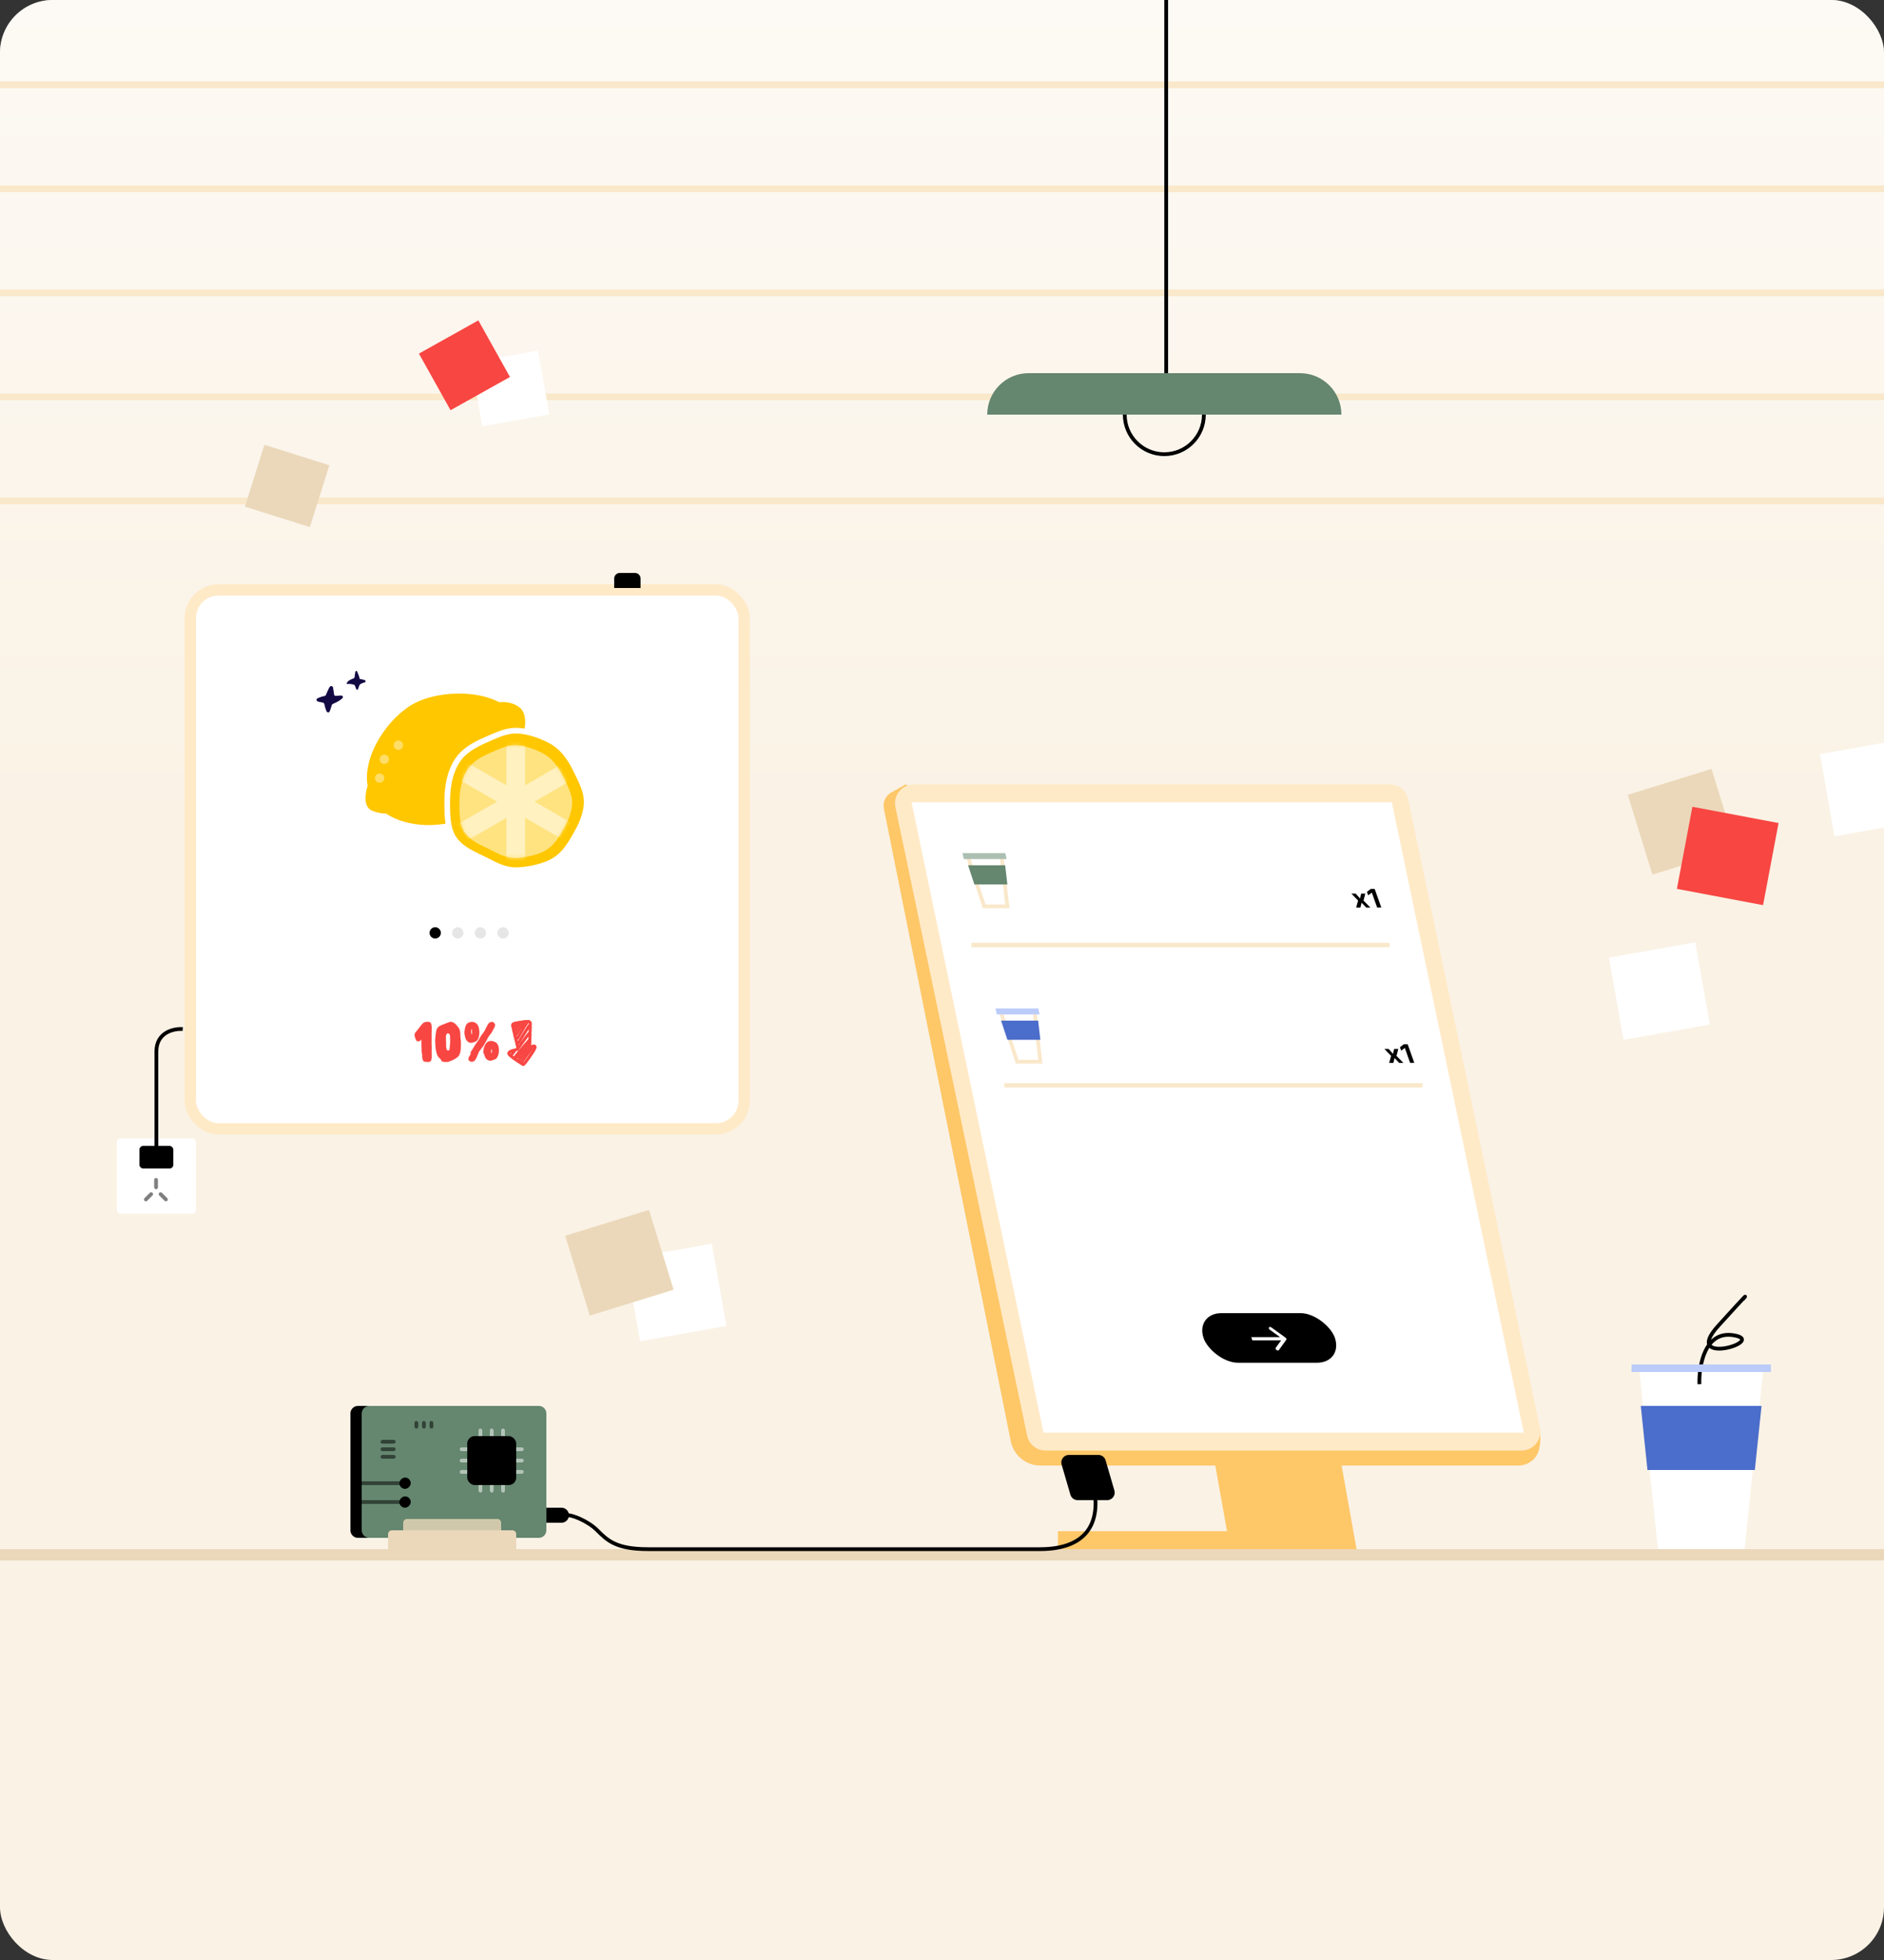 <svg width="500" height="520" viewBox="0 0 500 520" fill="none" xmlns="http://www.w3.org/2000/svg">
<rect x="0" y="0" width="500" height="520" fill="#333333" stroke="none"/>
<g clip-path="url(#clip0_33288_3022)">
<rect width="500" height="520" rx="14" fill="#FAF2E5"/>
<rect opacity="0.6" x="-305.6" y="-6" width="1275.6" height="222.6" fill="url(#paint0_linear_33288_3022)"/>
<rect x="-320" y="21.6" width="1304.4" height="1.8" fill="#FAE8CB"/>
<rect x="-320" y="49.2" width="1304.4" height="1.8" fill="#FAE8CB"/>
<rect x="-320" y="76.801" width="1304.4" height="1.8" fill="#FAE8CB"/>
<rect x="-320" y="104.4" width="1304.4" height="1.8" fill="#FAE8CB"/>
<rect x="-320" y="132" width="1304.4" height="1.8" fill="#FAE8CB"/>
<path d="M306.121 296.874H339.64L360.014 411H326.495L306.121 296.874Z" fill="#FEC768"/>
<path d="M234.571 214.527C234.231 212.828 235.022 211.104 236.531 210.254L240.34 208.109L387.241 287.532L408.43 378.195C408.905 380.226 408.927 382.337 408.494 384.378C407.946 386.961 405.665 388.808 403.025 388.808H276.101C272.29 388.808 269.008 386.12 268.258 382.383L234.571 214.527Z" fill="#FEC768"/>
<path d="M237.64 214.135C236.989 211.029 239.36 208.109 242.534 208.109L368.84 208.109C371.206 208.109 373.248 209.768 373.733 212.084L408.681 378.82C409.332 381.927 406.961 384.846 403.787 384.846H277.482C275.115 384.846 273.073 383.187 272.588 380.871L237.64 214.135Z" fill="#FFEAC8"/>
<path d="M241.925 212.864L369.382 212.864L404.396 380.09H276.939L241.925 212.864Z" fill="white"/>
<rect x="257.814" y="250.114" width="110.956" height="1.189" fill="#FAE8CB"/>
<rect x="266.532" y="287.363" width="110.956" height="1.189" fill="#FAE8CB"/>
<path d="M364.833 235.845L366.581 240.759H365.478L364.081 236.831H364.051L363.107 237.537L362.779 236.615L363.797 235.845H364.833Z" fill="black"/>
<path d="M359.774 237.081L360.951 238.37L361.229 237.081H362.342L361.863 238.924L363.683 240.767H362.575L361.35 239.493L361.044 240.767H359.923L360.429 238.924L358.654 237.081H359.774Z" fill="black"/>
<path d="M261.191 240.458L256.78 227.049H265.803L267.352 240.458H261.191Z" fill="white" stroke="#FAE8CB"/>
<path d="M256.922 229.558L266.761 229.558L267.348 234.653H258.598L256.922 229.558Z" fill="#65866F"/>
<rect width="11.36" height="1.624" transform="matrix(1 0 0.217 0.976 255.437 226.338)" fill="#ACBFB2"/>
<path d="M373.589 277.057L375.337 281.971H374.234L372.837 278.043H372.806L371.863 278.748L371.535 277.827L372.553 277.057H373.589Z" fill="black"/>
<path d="M368.531 278.295L369.707 279.584L369.985 278.295H371.098L370.62 280.138L372.439 281.981H371.331L370.106 280.707L369.8 281.981H368.68L369.186 280.138L367.41 278.295H368.531Z" fill="black"/>
<path d="M269.947 281.671L265.536 268.262H274.558L276.107 281.671H269.947Z" fill="white" stroke="#FAE8CB"/>
<path d="M265.678 270.771L275.517 270.771L276.104 275.866H267.354L265.678 270.771Z" fill="#4B6DCB"/>
<rect width="11.36" height="1.624" transform="matrix(1 0 0.217 0.976 264.192 267.551)" fill="#BBCCFA"/>
<path d="M280.76 406.244H356.034L360.014 410.999H280.76L280.76 406.244Z" fill="#FEC768"/>
<rect width="34.872" height="13.859" rx="6.93" transform="matrix(1 0 0.316 0.949 317.217 348.389)" fill="black"/>
<path fill-rule="evenodd" clip-rule="evenodd" d="M337.41 352.176L341.155 354.875C341.385 355.041 341.474 355.309 341.355 355.475L339.409 358.174C339.29 358.34 339.007 358.34 338.777 358.174C338.547 358.008 338.458 357.74 338.577 357.574L340.001 355.599H332.362L332.079 354.751H339.718L336.978 352.776C336.748 352.61 336.658 352.342 336.778 352.176C336.897 352.01 337.18 352.01 337.41 352.176Z" fill="white"/>
<rect x="125" y="96.154" width="18.066" height="17.205" transform="rotate(-10.057 125 96.154)" fill="white"/>
<path d="M435 363H468L463 411H440L435 363Z" fill="white"/>
<path d="M435.453 373L467.5 373L465.723 390H437.223L435.453 373Z" fill="#4B6DCB"/>
<path d="M451.012 367.24C450.845 362.407 452.412 353.04 460.012 354.24C469.512 355.74 446.011 362.74 456.011 351.74C464.011 342.94 463.678 343.407 462.511 344.74" stroke="black"/>
<rect x="433" y="362" width="37" height="2" fill="#BBCCFA"/>
<path d="M309.5 100.5V-37" stroke="black"/>
<circle cx="309" cy="110" r="10.5" stroke="black"/>
<path d="M262 110C262 103.925 266.925 99 273 99H345C351.075 99 356 103.925 356 110V110H262V110Z" fill="#65866F"/>
<rect x="432" y="210.857" width="23.273" height="22.165" transform="rotate(-17.137 432 210.857)" fill="#EBD8BA"/>
<rect x="427" y="254.064" width="23.273" height="22.165" transform="rotate(-10.057 427 254.064)" fill="white"/>
<rect x="483" y="200.064" width="23.273" height="22.165" transform="rotate(-10.057 483 200.064)" fill="white"/>
<rect x="449.148" y="214.04" width="23.273" height="22.165" transform="rotate(10.69 449.148 214.04)" fill="#F84642"/>
<path d="M93 375C93 373.895 93.895 373 95 373L140 373L140 408H95C93.895 408 93 407.105 93 406V375Z" fill="black"/>
<path d="M96 375C96 373.895 96.895 373 98 373L143 373C144.105 373 145 373.895 145 375L145 406C145 407.105 144.105 408 143 408H98C96.895 408 96 407.105 96 406V375Z" fill="#65866F"/>
<rect opacity="0.5" x="127" y="379" width="1" height="17" rx="0.5" fill="white"/>
<rect opacity="0.5" x="130" y="379" width="1" height="17" rx="0.5" fill="white"/>
<rect opacity="0.5" x="133" y="379" width="1" height="17" rx="0.5" fill="white"/>
<rect opacity="0.5" x="139" y="384" width="1" height="17" rx="0.5" transform="rotate(90 139 384)" fill="white"/>
<rect opacity="0.5" x="105" y="382" width="1" height="4" rx="0.5" transform="rotate(90 105 382)" fill="black"/>
<rect opacity="0.5" x="115" y="379" width="1" height="2" rx="0.5" transform="rotate(-180 115 379)" fill="black"/>
<rect opacity="0.5" x="105" y="384" width="1" height="4" rx="0.5" transform="rotate(90 105 384)" fill="black"/>
<rect opacity="0.5" x="113" y="379" width="1" height="2" rx="0.5" transform="rotate(-180 113 379)" fill="black"/>
<rect opacity="0.5" x="105" y="386" width="1" height="4" rx="0.5" transform="rotate(90 105 386)" fill="black"/>
<rect opacity="0.5" x="107" y="393" width="1" height="12" rx="0.5" transform="rotate(90 107 393)" fill="black"/>
<rect opacity="0.5" x="107" y="398" width="1" height="12" rx="0.5" transform="rotate(90 107 398)" fill="black"/>
<rect x="109" y="392" width="3" height="3" rx="1.5" transform="rotate(90 109 392)" fill="black"/>
<rect x="109" y="397" width="3" height="3" rx="1.5" transform="rotate(90 109 397)" fill="black"/>
<rect opacity="0.5" x="111" y="379" width="1" height="2" rx="0.5" transform="rotate(-180 111 379)" fill="black"/>
<rect opacity="0.5" x="139" y="387" width="1" height="17" rx="0.5" transform="rotate(90 139 387)" fill="white"/>
<rect opacity="0.5" x="139" y="390" width="1" height="17" rx="0.5" transform="rotate(90 139 390)" fill="white"/>
<rect x="124" y="381" width="13" height="13" rx="2" fill="black"/>
<rect x="-17" y="411" width="531" height="3" fill="#EBD8BA"/>
<rect x="111.178" y="93.815" width="18.066" height="17.205" transform="rotate(-29.206 111.178 93.815)" fill="#F84642"/>
<path d="M281.747 388.56C281.373 387.28 282.333 386 283.667 386H291.5C292.389 386 293.171 386.587 293.42 387.44L295.753 395.44C296.127 396.72 295.167 398 293.833 398H286C285.111 398 284.329 397.413 284.08 396.56L281.747 388.56Z" fill="black"/>
<path d="M145 400H149C150.105 400 151 400.895 151 402C151 403.105 150.105 404 149 404H145V400Z" fill="black"/>
<path d="M150.5 402C151.667 401.833 156 403.5 158.5 406C161.193 408.693 163.5 411 172 411C178.8 411 261.667 411 276 411C288.5 411 293.8 403.9 289 389.5" stroke="black"/>
<path opacity="0.8" d="M107 404C107 403.448 107.448 403 108 403H132C132.552 403 133 403.448 133 404V411H107V404Z" fill="#EBD8BA"/>
<path d="M103 407C103 406.448 103.448 406 104 406H136C136.552 406 137 406.448 137 407V411H103V407Z" fill="#EBD8BA"/>
<rect x="166" y="334.024" width="23.273" height="22.165" transform="rotate(-10.057 166 334.024)" fill="white"/>
<rect x="150" y="327.857" width="23.273" height="22.165" transform="rotate(-17.137 150 327.857)" fill="#EBD8BA"/>
<rect x="70.179" y="118" width="18.066" height="17.205" transform="rotate(17.519 70.179 118)" fill="#EBD8BA"/>
<rect x="31" y="302.018" width="21" height="20" rx="1" fill="white"/>
<path d="M48.5 273.017C46.167 272.851 41.5 273.817 41.5 279.017C41.5 284.217 41.5 299.85 41.5 307.017" stroke="black"/>
<rect x="37" y="304.018" width="9" height="6" rx="1" fill="black"/>
<rect opacity="0.5" x="41.914" y="315.518" width="1" height="3" rx="0.5" transform="rotate(-180 41.914 315.518)" fill="black"/>
<rect opacity="0.5" x="38.707" y="318.932" width="1" height="3" rx="0.5" transform="rotate(-135 38.707 318.932)" fill="black"/>
<rect opacity="0.5" x="44.743" y="318.225" width="1" height="3" rx="0.5" transform="rotate(135 44.743 318.225)" fill="black"/>
<rect x="50.5" y="156.5" width="147" height="143" rx="7.5" fill="white" stroke="#FFEAC8" stroke-width="3"/>
<path d="M137.592 281.582C137.769 281.264 138.022 281.002 138.252 280.725C138.975 279.85 139.712 278.987 140.444 278.119C140.475 278.082 140.512 278.048 140.533 278.006C140.691 277.693 140.984 277.662 141.281 277.647C141.356 277.644 141.404 277.607 141.463 277.578C141.593 277.512 141.732 277.449 141.868 277.555C142.015 277.669 142.026 277.803 141.966 277.986C141.793 278.515 141.464 278.953 141.166 279.408C140.645 280.206 140.108 280.993 139.515 281.74C139.322 281.982 139.126 282.224 138.908 282.41C138.816 282.438 138.789 282.382 138.745 282.353C138.373 282.104 137.985 281.88 137.611 281.633C137.324 281.444 137.026 281.274 136.755 281.061C136.282 280.689 135.773 280.362 135.33 279.952C135.271 279.897 135.226 279.83 135.17 279.772C134.941 279.531 135.003 279.339 135.219 279.141C135.416 278.961 135.668 278.857 135.92 278.783C136.107 278.728 136.293 278.607 136.506 278.684C136.526 278.691 136.562 278.695 136.572 278.684C136.765 278.464 137.055 278.484 137.3 278.395C137.444 278.343 137.522 278.307 137.486 278.118C137.412 277.728 137.29 277.352 137.205 276.966C137.078 276.39 136.942 275.817 136.794 275.247C136.771 275.157 136.758 275.058 136.694 274.969C136.616 274.86 136.642 274.705 136.736 274.615C137.14 274.226 137.382 273.722 137.702 273.274C138.137 272.665 138.55 272.039 138.973 271.421C138.999 271.384 139.04 271.37 139.086 271.375" stroke="#F84642" stroke-width="0.8" stroke-linecap="round" stroke-linejoin="round"/>
<path d="M140.535 276.061C140.475 276.051 140.417 276.062 140.377 276.107C139.901 276.641 139.418 277.171 138.953 277.715C138.43 278.326 137.92 278.947 137.413 279.57C137.088 279.97 136.778 280.384 136.461 280.791" stroke="#F84642" stroke-width="0.8" stroke-linecap="round" stroke-linejoin="round"/>
<path d="M136.709 274.611C136.552 274.412 136.526 274.171 136.48 273.933C136.414 273.584 136.248 273.253 136.261 272.891C136.269 272.659 136.094 272.498 136.074 272.28C136.037 271.889 135.969 271.718 136.505 271.532C136.704 271.463 136.896 271.371 137.117 271.419C137.145 271.426 137.185 271.432 137.206 271.418C137.448 271.248 137.734 271.304 137.996 271.246C138.252 271.189 138.508 271.135 138.769 271.104C139.137 271.06 139.499 270.966 139.88 271.047C140.005 271.074 140.152 270.971 140.308 271.008C140.535 271.063 140.734 271.301 140.74 271.533C140.747 271.767 140.724 271.973 140.491 272.103C140.431 272.137 140.395 272.218 140.353 272.28C139.533 273.523 138.755 274.791 137.976 276.06C137.856 276.256 137.735 276.452 137.614 276.648" stroke="#F84642" stroke-width="0.8" stroke-linecap="round" stroke-linejoin="round"/>
<path d="M139.901 271.081C139.913 271.287 139.767 271.427 139.67 271.576C138.848 272.832 138.123 274.145 137.343 275.426" stroke="#F84642" stroke-width="0.8" stroke-linecap="round" stroke-linejoin="round"/>
<path d="M141.348 277.667C141.376 277.809 141.285 277.907 141.211 278.006C140.648 278.762 140.077 279.513 139.517 280.271C139.096 280.839 138.685 281.416 138.271 281.99" stroke="#F84642" stroke-width="0.8" stroke-linecap="round" stroke-linejoin="round"/>
<path d="M140.67 272.033C140.75 272.17 140.73 272.312 140.721 272.464C140.696 272.832 140.701 273.203 140.692 273.572C140.689 273.685 140.688 273.801 140.666 273.911C140.65 273.997 140.634 274.096 140.512 274.117C140.412 274.134 140.366 274.223 140.307 274.296C139.674 275.081 139.097 275.908 138.499 276.719C138.241 277.067 138.001 277.428 137.749 277.781C137.691 277.862 137.612 277.923 137.501 277.917" stroke="#F84642" stroke-width="0.8" stroke-linecap="round" stroke-linejoin="round"/>
<path d="M140.489 277.17C140.334 277.208 140.247 277.327 140.147 277.44C139.423 278.262 138.724 279.107 137.978 279.91C137.803 280.098 137.64 280.297 137.483 280.5C137.446 280.547 137.415 280.562 137.366 280.565" stroke="#F84642" stroke-width="0.8" stroke-linecap="round" stroke-linejoin="round"/>
<path d="M138.044 271.285C138.06 271.374 138.073 271.443 138.005 271.538C137.564 272.149 137.136 272.769 136.712 273.392C136.64 273.498 136.553 273.559 136.438 273.594" stroke="#F84642" stroke-width="0.8" stroke-linecap="round" stroke-linejoin="round"/>
<path d="M140.602 274.115C140.717 274.285 140.669 274.477 140.667 274.658C140.663 275.028 140.649 275.398 140.622 275.767C140.598 276.107 140.608 276.446 140.603 276.786C140.602 276.857 140.568 276.924 140.562 276.99C140.538 277.26 140.535 277.531 140.67 277.782" stroke="#F84642" stroke-width="0.8" stroke-linecap="round" stroke-linejoin="round"/>
<path d="M136.528 278.709C136.514 278.787 136.519 278.865 136.462 278.937C136.164 279.318 135.872 279.705 135.578 280.09" stroke="#F84642" stroke-width="0.8" stroke-linecap="round" stroke-linejoin="round"/>
<path d="M137.162 271.467C137.137 271.669 136.997 271.808 136.89 271.965C136.762 272.153 136.635 272.343 136.505 272.53C136.448 272.612 136.396 272.704 136.279 272.712" stroke="#F84642" stroke-width="0.8" stroke-linecap="round" stroke-linejoin="round"/>
<path d="M96.062 181.288C95.639 181.434 95.356 181.682 95.262 182.15C95.218 182.375 95.11 182.587 95.02 182.801C94.973 182.915 94.892 183.012 94.757 182.999C94.638 182.987 94.577 182.891 94.533 182.781C94.416 182.483 94.293 182.188 94.177 181.89C94.126 181.759 94.037 181.688 93.909 181.654C93.34 181.506 92.767 181.399 92.177 181.467C92.112 181.474 92.048 181.474 92.016 181.407C91.973 181.315 92.027 181.244 92.067 181.163C92.33 180.64 92.814 180.43 93.283 180.199C93.422 180.131 93.565 180.06 93.714 180.031C94.029 179.97 94.109 179.758 94.13 179.458C94.158 179.064 94.217 178.673 94.304 178.288C94.333 178.159 94.371 178.029 94.516 178.004C94.674 177.977 94.76 178.092 94.813 178.221C95.064 178.825 95.326 179.425 95.458 180.073C95.483 180.197 95.564 180.15 95.61 180.157C96.007 180.211 96.397 180.297 96.775 180.434C96.899 180.479 97.017 180.518 96.998 180.713C96.978 180.913 96.989 181.081 96.715 181.082C96.495 181.082 96.284 181.19 96.062 181.288Z" fill="#130A44"/>
<path d="M84.553 186.18C84.273 186.079 84.012 185.986 84 185.678C83.989 185.366 84.26 185.266 84.495 185.159C85.02 184.921 85.572 184.749 86.142 184.646C86.339 184.61 86.427 184.545 86.503 184.353C86.748 183.739 87.037 183.141 87.314 182.538C87.358 182.443 87.425 182.357 87.491 182.273C87.619 182.11 87.767 181.955 88.004 182.012C88.249 182.07 88.354 182.273 88.392 182.484C88.492 183.043 88.588 183.604 88.648 184.167C88.687 184.524 88.851 184.65 89.214 184.611C89.597 184.57 89.983 184.551 90.369 184.53C90.609 184.518 90.864 184.524 90.968 184.78C91.077 185.048 90.889 185.232 90.702 185.395C90.04 185.971 89.256 186.359 88.448 186.704C88.213 186.805 88.084 186.934 88.018 187.174C87.888 187.645 87.727 188.109 87.565 188.571C87.49 188.785 87.394 189.008 87.096 189C86.815 188.992 86.689 188.788 86.602 188.578C86.37 188.012 86.204 187.425 86.082 186.83C86.028 186.566 85.9 186.448 85.635 186.405C85.282 186.347 84.933 186.265 84.553 186.18Z" fill="#130A44"/>
<path d="M163 153.5C163 152.672 163.672 152 164.5 152H168.5C169.328 152 170 152.672 170 153.5V156H163V153.5Z" fill="black"/>
<path d="M124.858 279.568L124.914 279.611L124.846 279.439L124.925 279.496L124.835 279.31L124.947 279.396L124.835 279.181L124.959 279.281L124.824 279.051L125.003 279.195L124.869 278.965L125.048 279.109L124.925 278.894L125.104 279.037L124.97 278.822L125.149 278.951L125.026 278.736L125.205 278.879L125.071 278.664L125.25 278.807L125.127 278.592L125.306 278.721L125.172 278.506L125.351 278.65L125.228 278.434L125.407 278.563L125.273 278.348L125.452 278.492L125.329 278.276L125.497 278.406L125.374 278.205L125.553 278.319L125.43 278.119L125.598 278.248L125.475 278.047L125.643 278.162L125.531 277.961L125.699 278.09L125.576 277.875L125.744 278.004L125.62 277.803L125.789 277.932L125.676 277.717L125.845 277.846L125.721 277.645L125.89 277.76L125.766 277.559L125.935 277.688L125.822 277.487L125.979 277.602L125.867 277.401L126.035 277.53L125.912 277.329L126.08 277.444L125.968 277.243L126.125 277.358L126.013 277.171L126.181 277.286L126.069 277.085L126.226 277.2L126.114 277.013L126.282 277.128L126.17 276.927L126.327 277.042L126.226 276.856L126.383 276.97L126.282 276.784L126.428 276.899L126.327 276.712L126.484 276.812L126.383 276.64L126.54 276.741L126.439 276.554L126.585 276.669L126.495 276.482L126.641 276.583L126.552 276.411L126.697 276.511L126.608 276.339L126.742 276.439L126.664 276.267L126.798 276.353L126.72 276.195L126.854 276.281L126.776 276.124L126.899 276.21L126.832 276.052L126.955 276.124L126.888 275.966L127 276.052L126.944 275.894L127.056 275.966L126.989 275.822L127.101 275.894L127.034 275.736L127.146 275.808L127.09 275.664L127.202 275.722L127.135 275.578L127.247 275.65L127.18 275.492L127.292 275.564L127.225 275.406L127.337 275.478L127.269 275.32L127.382 275.392L127.314 275.248L127.427 275.32L127.359 275.162L127.483 275.234L127.415 275.076L127.528 275.148L127.46 275.004L127.572 275.076L127.505 274.918L127.628 274.99L127.561 274.846L127.673 274.918L127.617 274.76L127.729 274.832L127.662 274.688L127.774 274.76L127.718 274.617L127.83 274.674L127.774 274.545L127.887 274.602L127.83 274.473L127.931 274.531L127.887 274.401L127.987 274.459L127.943 274.33L128.044 274.373L128.01 274.258L128.1 274.301L128.066 274.186L128.145 274.229L128.122 274.114L128.201 274.143L128.178 274.043L128.257 274.071L128.234 273.971L128.313 274L128.29 273.885L128.358 273.913L128.346 273.813L128.414 273.842L128.403 273.741L128.459 273.77L128.447 273.669L128.515 273.684L128.504 273.583L128.56 273.612L128.548 273.512L128.604 273.526L128.593 273.425L128.649 273.44V273.339L128.705 273.368L128.683 273.253L128.75 273.282L128.728 273.167L128.795 273.196L128.773 273.081L128.84 273.11L128.818 272.995L128.874 273.024L128.851 272.909L128.93 272.937L128.896 272.808L128.975 272.851L128.941 272.722L129.008 272.765L128.986 272.636L129.064 272.694L129.02 272.55L129.109 272.593L129.064 272.45L129.154 272.507L129.109 272.363L129.21 272.421L129.154 272.277L129.255 272.335L129.199 272.177L129.3 272.234L129.255 272.091L129.356 272.148L129.3 271.99L129.401 272.062L129.345 271.89L129.457 271.976L129.401 271.804L129.513 271.89L129.446 271.703L129.569 271.804L129.513 271.603L129.625 271.718L129.58 271.502L129.704 271.631L129.659 271.402L129.771 271.56L129.738 271.301L129.861 271.488L129.838 271.23L129.939 271.431V271.158L130.029 271.373L130.04 271.1L130.119 271.33L130.141 271.072L130.209 271.301L130.242 271.043L130.287 271.273L130.332 271.014L130.377 271.244L130.433 271L130.467 271.23L130.512 271L130.545 271.244L130.613 271L130.635 271.244L130.714 271L130.736 271.273L130.826 271.014L130.837 271.33L130.994 271.072L130.949 271.373L131.14 271.158L131.073 271.502L131.342 271.33L131.173 271.603H131.454L131.23 271.775L131.532 271.904L131.263 271.99L131.465 272.234L131.286 272.191L131.42 272.363L131.241 272.306L131.364 272.493L131.207 272.421L131.308 272.593L131.162 272.521L131.252 272.694L131.106 272.607L131.196 272.794L131.05 272.708L131.14 272.894L130.994 272.808L131.084 272.995L130.949 272.909L131.028 273.095L130.893 272.995L130.972 273.181L130.848 273.095L130.927 273.282L130.792 273.181L130.882 273.368L130.747 273.282L130.826 273.469L130.702 273.382L130.792 273.555L130.657 273.454L130.747 273.641L130.613 273.54L130.702 273.727L130.556 273.626L130.657 273.813L130.512 273.712L130.613 273.899L130.467 273.799L130.556 273.971L130.422 273.87L130.512 274.057L130.366 273.956L130.456 274.129L130.31 274.028L130.399 274.215L130.265 274.114L130.343 274.287L130.209 274.186L130.287 274.358L130.153 274.258L130.231 274.43L130.085 274.33L130.164 274.516L130.029 274.416L130.085 274.602L129.984 274.516L130.029 274.66L129.917 274.574L129.973 274.717L129.872 274.645L129.917 274.789L129.816 274.717L129.861 274.861L129.76 274.789L129.816 274.932L129.715 274.875L129.76 275.004L129.659 274.947L129.704 275.076L129.614 275.019L129.659 275.148L129.569 275.105L129.614 275.234L129.513 275.176L129.558 275.306L129.468 275.263L129.513 275.392L129.423 275.349L129.468 275.478L129.379 275.42L129.435 275.564L129.334 275.506L129.39 275.65L129.289 275.593L129.345 275.736L129.244 275.679L129.3 275.808L129.199 275.75L129.255 275.894L129.154 275.837L129.221 275.98L129.109 275.923L129.177 276.066L129.064 276.009L129.132 276.152L129.02 276.081L129.087 276.224L128.975 276.167L129.042 276.31L128.93 276.253L128.986 276.396L128.885 276.325L128.941 276.468L128.84 276.411L128.896 276.554L128.784 276.482L128.851 276.626L128.739 276.569L128.806 276.712L128.694 276.655L128.762 276.798L128.649 276.726L128.705 276.87L128.604 276.812L128.661 276.956L128.56 276.899L128.616 277.042L128.515 276.97L128.571 277.128L128.47 277.056L128.526 277.2L128.425 277.143L128.481 277.286L128.369 277.214L128.436 277.372L128.324 277.3L128.38 277.444L128.279 277.372L128.335 277.516L128.223 277.458L128.279 277.602L128.178 277.53L128.223 277.674L128.122 277.616L128.178 277.745L128.066 277.688L128.122 277.817L128.021 277.76L128.055 277.889L127.965 277.831L127.999 277.961L127.909 277.918L127.943 278.032L127.853 277.989L127.887 278.104L127.808 278.061L127.83 278.162L127.752 278.133L127.763 278.233L127.696 278.205L127.707 278.305L127.64 278.276L127.651 278.377L127.584 278.363L127.595 278.449L127.528 278.434V278.52L127.483 278.506L127.471 278.592L127.427 278.578L127.415 278.664L127.37 278.65L127.359 278.736L127.314 278.721L127.303 278.793H127.258L127.247 278.879H127.202L127.191 278.965H127.157L127.146 279.051H127.112L127.101 279.138L127.068 279.123L127.056 279.224L127.023 279.209V279.31H126.978L126.989 279.396H126.944L126.955 279.496L126.899 279.482L126.922 279.582L126.866 279.568L126.888 279.683L126.821 279.669L126.854 279.783L126.787 279.755L126.821 279.884L126.742 279.841L126.787 279.984L126.709 279.941L126.753 280.07L126.664 280.027L126.709 280.171L126.619 280.113L126.675 280.271L126.585 280.214L126.641 280.357L126.529 280.286L126.596 280.444L126.495 280.386L126.563 280.544L126.451 280.472L126.518 280.644L126.406 280.558L126.484 280.745L126.35 280.659L126.439 280.845L126.305 280.745L126.394 280.946L126.249 280.845L126.35 281.061L126.193 280.931L126.294 281.175L126.136 281.018L126.226 281.276L126.069 281.104L126.148 281.391L125.979 281.175L126.058 281.491L125.901 281.276L125.957 281.592L125.811 281.348L125.856 281.663L125.733 281.405L125.744 281.735L125.632 281.448L125.643 281.778L125.542 281.491L125.531 281.821L125.452 281.52L125.418 281.836L125.351 281.549L125.318 281.85L125.261 281.563L125.205 281.85L125.16 281.563L125.104 281.836L125.071 281.563L125.003 281.821L124.981 281.549L124.902 281.793L124.88 281.534L124.801 281.75L124.79 281.405L124.588 281.678L124.644 281.348L124.409 281.52L124.476 281.319L124.342 281.434L124.442 281.118L124.207 281.147L124.319 281.089L124.218 281.061L124.409 280.96L124.218 280.802L124.398 280.745L124.297 280.573L124.409 280.601L124.353 280.472L124.465 280.515L124.409 280.372L124.521 280.415L124.476 280.271L124.566 280.314L124.543 280.185L124.622 280.214L124.6 280.099L124.678 280.128L124.667 280.013L124.734 280.042L124.723 279.927L124.79 279.956L124.779 279.841L124.846 279.869L124.824 279.755L124.869 279.783L124.846 279.726L124.891 279.74L124.858 279.568ZM123.298 274.674L123.399 274.617L123.265 274.559L123.377 274.516L123.231 274.444L123.354 274.401L123.208 274.344L123.343 274.301L123.186 274.229L123.332 274.186L123.175 274.114L123.332 274.086L123.175 274L123.332 273.971L123.186 273.899L123.332 273.856L123.186 273.784L123.343 273.756L123.197 273.669L123.354 273.641L123.208 273.526L123.354 273.512L123.22 273.411H123.366L123.242 273.296H123.388L123.265 273.181L123.399 273.196L123.276 273.081L123.422 273.095L123.298 272.966L123.444 272.981L123.321 272.866L123.466 272.88L123.354 272.751L123.489 272.78L123.377 272.65L123.511 272.679L123.399 272.536L123.545 272.579L123.433 272.435L123.567 272.478L123.455 272.32L123.601 272.378L123.489 272.22L123.646 272.277L123.534 272.105L123.68 272.177L123.567 272.005L123.725 272.076L123.624 271.89L123.769 271.99L123.68 271.789L123.825 271.89L123.736 271.689L123.904 271.818L123.825 271.56L123.983 271.732L123.938 271.459L124.061 271.631L124.027 271.373L124.151 271.56L124.128 271.316L124.241 271.502L124.229 271.258L124.319 271.445L124.33 271.215L124.409 271.402L124.42 271.172L124.51 271.373L124.521 271.129L124.6 271.344L124.633 271.1L124.7 271.301L124.734 271.072L124.79 271.273L124.835 271.043L124.891 271.258L124.936 271.029L124.981 271.244L125.037 271.014L125.071 271.23L125.138 271L125.172 271.215L125.239 271L125.261 271.215L125.34 271L125.351 271.215L125.43 271.014L125.441 271.23L125.519 271.014V271.23L125.609 271.043V271.258L125.699 271.057V271.273L125.789 271.072L125.777 271.301L125.878 271.1L125.867 271.33L125.968 271.144L125.946 271.359L126.058 271.172L126.035 271.387L126.148 271.215L126.114 271.431L126.237 271.273L126.193 271.488L126.316 271.33L126.271 271.531L126.406 271.387L126.35 271.588L126.495 271.459L126.428 271.66L126.574 271.531L126.507 271.732L126.664 271.617L126.574 271.804L126.731 271.718L126.641 271.904L126.81 271.832L126.709 271.99L126.877 271.947L126.765 272.091L126.933 272.062L126.821 272.191L126.989 272.177L126.866 272.292H127.034L126.911 272.406H127.068L126.955 272.521L127.101 272.536L126.989 272.622L127.135 272.65L127.011 272.737L127.169 272.78L127.034 272.851L127.191 272.894L127.056 272.966L127.213 273.024L127.079 273.081L127.236 273.153L127.101 273.21L127.247 273.282L127.112 273.325L127.258 273.397L127.124 273.44L127.269 273.512L127.135 273.555L127.281 273.626L127.135 273.669L127.292 273.756L127.135 273.784L127.292 273.87L127.135 273.899L127.303 274L127.146 274.028L127.292 274.129L127.135 274.143L127.292 274.244L127.135 274.258L127.281 274.358H127.124L127.269 274.473H127.112L127.258 274.588H127.101L127.236 274.703L127.079 274.688L127.225 274.818L127.056 274.803L127.202 274.932L127.034 274.904L127.18 275.047L127.011 275.019L127.146 275.148L126.989 275.119L127.112 275.263L126.955 275.234L127.079 275.377L126.922 275.334L127.045 275.492L126.877 275.435L127 275.607L126.832 275.535L126.944 275.722L126.787 275.636L126.888 275.837L126.731 275.736L126.821 275.951L126.664 275.822L126.731 276.052L126.585 275.908L126.63 276.167L126.507 276.009L126.54 276.238L126.428 276.081L126.451 276.31L126.35 276.138L126.361 276.353L126.271 276.195V276.411L126.193 276.238V276.454L126.114 276.281L126.103 276.482L126.035 276.31L126.013 276.525L125.957 276.353L125.935 276.554L125.867 276.382L125.845 276.583L125.789 276.411L125.766 276.612L125.71 276.425L125.676 276.626L125.632 276.454L125.598 276.655L125.542 276.468L125.508 276.683L125.463 276.497L125.418 276.698L125.374 276.511L125.34 276.726L125.295 276.525L125.25 276.741L125.205 276.54L125.16 276.755L125.127 276.554L125.071 276.769L125.037 276.554L124.97 276.784L124.947 276.554L124.869 276.784L124.858 276.54L124.768 276.784V276.525L124.656 276.755L124.678 276.482L124.532 276.726L124.566 276.482L124.442 276.669L124.487 276.454L124.364 276.64L124.409 276.382L124.263 276.583L124.319 276.325L124.173 276.525L124.229 276.267L124.072 276.454L124.14 276.21L123.983 276.368L124.061 276.124L123.893 276.267L123.983 276.052L123.803 276.167L123.904 275.966L123.736 276.066L123.837 275.88L123.668 275.966L123.769 275.794L123.612 275.851L123.725 275.707L123.556 275.75L123.668 275.607L123.523 275.636L123.635 275.506L123.478 275.521L123.59 275.406H123.444L123.556 275.306L123.422 275.291L123.523 275.205L123.399 275.191L123.5 275.105L123.377 275.076L123.478 274.99L123.354 274.961L123.455 274.889L123.332 274.846L123.41 274.803L123.321 274.775L123.422 274.731L123.298 274.674ZM125.183 273.44L125.284 273.354L125.362 273.225L125.228 273.268L125.261 273.153V273.095L125.239 273.124L125.194 273.038L125.16 273.081L125.172 273.11L125.138 273.095V273.11L125.149 273.181L125.16 273.196L125.093 273.167L125.116 273.296L125.059 273.268L125.093 273.354L125.037 273.339L125.093 273.425H125.015L125.093 273.526H124.992L125.082 273.641H125.003L125.082 273.727L124.992 273.741L125.093 273.827L125.003 273.842L125.104 273.913L125.003 273.942L125.127 274.014L125.026 274.043L125.138 274.1L125.037 274.143L125.16 274.2L125.026 274.272L125.194 274.33L125.16 274.358H125.217L125.183 274.387L125.194 274.401L125.239 274.43L125.25 274.401V274.43H125.261L125.273 274.416L125.205 274.301H125.194H125.205L125.318 274.33V274.301L125.34 274.33H125.374L125.205 274.172H125.362L125.205 274.071H125.351L125.205 274L125.351 273.985L125.194 273.913L125.351 273.899L125.194 273.842L125.351 273.799L125.183 273.756L125.34 273.712L125.172 273.669L125.329 273.626L125.16 273.598L125.295 273.54H125.261L125.16 273.569L125.205 273.54H125.149L125.34 273.44L125.362 273.425L125.183 273.44ZM125.183 274.401V274.387V274.401ZM125.172 274.416H125.183V274.401H125.172L125.138 274.444V274.459L125.183 274.444V274.43L125.172 274.416ZM125.306 274.459L125.295 274.444L125.284 274.459H125.306ZM128.391 279.712L128.548 279.654L128.324 279.611L128.504 279.554L128.257 279.496L128.459 279.439L128.189 279.381L128.425 279.338L128.122 279.281L128.414 279.224L128.122 279.152L128.403 279.109L128.122 279.037L128.403 278.994L128.122 278.922L128.414 278.879L128.133 278.807L128.436 278.764L128.145 278.664L128.459 278.65L128.167 278.52H128.459L128.189 278.391L128.47 278.406L128.212 278.262L128.481 278.291L128.245 278.147L128.504 278.176L128.279 278.032L128.537 278.075L128.313 277.918L128.56 277.975L128.358 277.803L128.593 277.86L128.391 277.702L128.627 277.76L128.436 277.602L128.661 277.659L128.481 277.487L128.705 277.559L128.526 277.387L128.739 277.458L128.582 277.286L128.784 277.372L128.627 277.186L128.829 277.272L128.683 277.085L128.874 277.171L128.739 276.985L128.93 277.085L128.795 276.87L128.986 276.985L128.863 276.769L129.042 276.899L128.93 276.669L129.121 276.827L129.031 276.554L129.21 276.741L129.143 276.454L129.289 276.64L129.244 276.382L129.367 276.569L129.345 276.31L129.457 276.511L129.446 276.253L129.547 276.468V276.21L129.637 276.411L129.648 276.167L129.726 276.382L129.749 276.138L129.827 276.353L129.85 276.095L129.917 276.325L129.962 276.081L130.018 276.296L130.063 276.066L130.119 276.281L130.164 276.052L130.209 276.267L130.265 276.052L130.31 276.267L130.366 276.052L130.399 276.267L130.467 276.066L130.489 276.267L130.556 276.081L130.579 276.281L130.646 276.109L130.669 276.281L130.736 276.124L130.747 276.31L130.826 276.152L130.837 276.325L130.915 276.181V276.353L131.005 276.21L130.994 276.382L131.084 276.238V276.411L131.173 276.267L131.162 276.439L131.263 276.31L131.241 276.468L131.342 276.339L131.331 276.511L131.432 276.382L131.409 276.554L131.521 276.425L131.488 276.597L131.6 276.482L131.566 276.655L131.69 276.54L131.645 276.712L131.779 276.612L131.723 276.769L131.858 276.683L131.79 276.841L131.936 276.769L131.858 276.927L132.026 276.87L131.936 277.028L132.093 276.97L131.992 277.114L132.161 277.085L132.049 277.214L132.217 277.2L132.105 277.315H132.262L132.149 277.43H132.307L132.183 277.53L132.351 277.544L132.217 277.645L132.374 277.674L132.25 277.76L132.407 277.803L132.273 277.875L132.43 277.918L132.295 277.989L132.441 278.047L132.307 278.104L132.452 278.176L132.318 278.233L132.464 278.305L132.329 278.348L132.475 278.42L132.34 278.463L132.475 278.535L132.34 278.578L132.475 278.664L132.34 278.693L132.475 278.779L132.34 278.807L132.475 278.894L132.329 278.922L132.464 279.023L132.329 279.051L132.452 279.138L132.329 279.152L132.43 279.252L132.307 279.267L132.407 279.367L132.295 279.381L132.385 279.468L132.273 279.482L132.363 279.582H132.25L132.329 279.683L132.228 279.697L132.295 279.798H132.194L132.262 279.898H132.172L132.217 279.999H132.138L132.183 280.099H132.105L132.138 280.2H132.071L132.093 280.286L132.026 280.3L132.049 280.386H131.981L131.992 280.487H131.936V280.573H131.891L131.88 280.659H131.835L131.824 280.731L131.779 280.745L131.757 280.802L131.712 280.817L131.678 280.874L131.633 280.888L131.6 280.917L131.555 280.931L131.521 280.96L131.476 280.989L131.488 280.975L131.499 280.96L131.488 280.975L131.42 281.003H131.432L131.42 281.018H131.398H131.409L131.353 281.046H131.342L131.319 281.061H131.331L131.274 281.089V281.075L131.263 281.089H131.252L131.196 281.118H131.207H131.196L131.173 281.132V281.118L131.129 281.147H131.117L131.095 281.161V281.147L131.039 281.175H131.05H131.039H131.016L130.96 281.204H130.949H130.938H130.96L130.972 281.19L130.837 281.233L130.77 281.262H130.747L130.691 281.29H130.669L130.613 281.319L130.59 281.305L130.534 281.348L130.512 281.333L130.456 281.376L130.433 281.348L130.366 281.391L130.355 281.362L130.287 281.405L130.265 281.376L130.209 281.419L130.186 281.376L130.119 281.434L130.108 281.376L130.029 281.434L130.018 281.376L129.939 281.434L129.928 281.362L129.85 281.419V281.348L129.76 281.391L129.771 281.305L129.67 281.376L129.681 281.276L129.58 281.348L129.592 281.233L129.491 281.305L129.502 281.19L129.39 281.262L129.412 281.132L129.3 281.204L129.334 281.075L129.199 281.147L129.244 281.018L129.109 281.075L129.165 280.946L129.031 281.003L129.087 280.874L128.952 280.917L129.031 280.788L128.885 280.831L128.963 280.702L128.818 280.745L128.907 280.616L128.762 280.644L128.863 280.53L128.705 280.544L128.818 280.429L128.661 280.444L128.773 280.329H128.616L128.739 280.243L128.582 280.228L128.694 280.142L128.537 280.128L128.672 280.042L128.515 280.013L128.649 279.927L128.481 279.898L128.593 279.841L128.459 279.826L128.593 279.769L128.391 279.712ZM130.422 278.319L130.433 278.305L130.411 278.291V278.305L130.422 278.319ZM130.534 278.334L130.545 278.305L130.534 278.319V278.334ZM130.456 278.406L130.467 278.363H130.444L130.467 278.42L130.5 278.391V278.377L130.489 278.348L130.456 278.406ZM130.444 278.434H130.456L130.422 278.406L130.467 278.463L130.399 278.449L130.456 278.492L130.321 278.477L130.433 278.578H130.287L130.411 278.678H130.287L130.399 278.764L130.276 278.779L130.399 278.85L130.265 278.865L130.388 278.937L130.265 278.965L130.399 279.023L130.276 279.066L130.411 279.123L130.287 279.166L130.422 279.209L130.265 279.281L130.388 279.324L130.399 279.31V279.338L130.444 279.353L130.422 279.31L130.433 279.324L130.534 279.338V279.281L130.444 279.195H130.601L130.456 279.109H130.601L130.467 279.023L130.613 279.008L130.478 278.937L130.624 278.922L130.478 278.85L130.624 278.822L130.478 278.779L130.624 278.736L130.478 278.693L130.624 278.635L130.478 278.592L130.601 278.549L130.523 278.535L130.478 278.549L130.5 278.535H130.478L130.579 278.463L130.613 278.434H130.489L130.478 278.449H130.467V278.434H130.444ZM130.613 279.367L130.534 279.281L130.568 279.353L130.613 279.367ZM130.422 279.367H130.456L130.444 279.353L130.422 279.367ZM130.456 279.439L130.467 279.396L130.456 279.367L130.422 279.41L130.433 279.425L130.456 279.439ZM130.478 279.439L130.489 279.425L130.478 279.396V279.439ZM130.399 279.439V279.425V279.439ZM130.366 279.468H130.399V279.453L130.388 279.439L130.366 279.468ZM130.523 279.482V279.468V279.482ZM130.915 281.204L130.882 281.219L130.949 281.204L131.028 281.175L131.039 281.161L131.106 281.147L131.129 281.132L131.185 281.118L131.207 281.104L131.263 281.089L131.286 281.075L131.342 281.046L131.364 281.032L131.42 281.003L131.454 280.989L131.476 280.975L131.499 280.96L131.566 280.917L131.476 280.975L131.375 281.032H131.364L131.297 281.061L131.286 281.075L131.218 281.089L131.207 281.104L131.151 281.118L131.129 281.132L131.073 281.147L131.039 281.161L130.994 281.175L130.949 281.204H130.915Z" fill="#F84642"/>
<path d="M117.15 281.596L117.214 281.313L117.096 281.477L117.15 281.223L117.043 281.343L117.086 281.134L116.989 281.223L117.032 281.029L116.946 281.089L116.968 280.969L116.871 281.029L116.893 280.91L116.796 280.969L116.828 280.85L116.732 280.895L116.753 280.775L116.657 280.82L116.689 280.716L116.593 280.746L116.625 280.641L116.528 280.686L116.561 280.581L116.453 280.611L116.496 280.507L116.4 280.537L116.432 280.432L116.336 280.462L116.378 280.358L116.271 280.387L116.314 280.283L116.207 280.313L116.261 280.208L116.143 280.238L116.218 280.104L116.068 280.119L116.153 279.999H116.014L116.1 279.895H115.961L116.057 279.805L115.928 279.79L116.025 279.701L115.886 279.671L115.993 279.596L115.853 279.567L115.961 279.492L115.821 279.462L115.928 279.387L115.789 279.358L115.907 279.283L115.757 279.253L115.886 279.179L115.725 279.149L115.853 279.074L115.703 279.044L115.832 278.97L115.682 278.94L115.811 278.865L115.661 278.835L115.789 278.761L115.628 278.731L115.778 278.656L115.618 278.626L115.757 278.552L115.596 278.522L115.736 278.447L115.575 278.417L115.725 278.343L115.564 278.313L115.703 278.238L115.543 278.208L115.693 278.134L115.532 278.104L115.682 278.029L115.521 277.985L115.671 277.925L115.511 277.88L115.661 277.82L115.5 277.776L115.65 277.716L115.489 277.671L115.639 277.611L115.489 277.567L115.628 277.492L115.478 277.447L115.618 277.388L115.478 277.343L115.618 277.283L115.468 277.238L115.607 277.179L115.468 277.134L115.596 277.074L115.457 277.029L115.596 276.97L115.457 276.91L115.586 276.865L115.457 276.806L115.586 276.746L115.446 276.701L115.575 276.641L115.446 276.582L115.564 276.537L115.436 276.477L115.564 276.432L115.436 276.373L115.564 276.328L115.425 276.253L115.553 276.209L115.425 276.134L115.564 276.089L115.425 276L115.564 275.97L115.425 275.865L115.564 275.85L115.436 275.761L115.564 275.746L115.446 275.641L115.575 275.627L115.446 275.537L115.575 275.522L115.457 275.418H115.586L115.468 275.313L115.596 275.298L115.478 275.194H115.607L115.489 275.089H115.618L115.5 274.985L115.628 274.97L115.511 274.865H115.639L115.521 274.761H115.65L115.532 274.656H115.661L115.553 274.537H115.682L115.564 274.433H115.693L115.575 274.328H115.703L115.586 274.209H115.725L115.607 274.104H115.736L115.618 273.985L115.757 274L115.639 273.88L115.768 273.895L115.65 273.761L115.789 273.776L115.671 273.657L115.811 273.671L115.693 273.537L115.843 273.567L115.725 273.433L115.864 273.463L115.746 273.313L115.896 273.343L115.778 273.194L115.928 273.239L115.811 273.074L115.971 273.134L115.853 272.94L116.014 273.03L115.918 272.806L116.078 272.925L116.003 272.657L116.153 272.821L116.1 272.537L116.218 272.701L116.186 272.448L116.293 272.627L116.261 272.388L116.357 272.552L116.336 272.328L116.432 272.507L116.411 272.283L116.496 272.448L116.486 272.224L116.571 272.403L116.561 272.179L116.636 272.358V272.134L116.711 272.313L116.7 272.089L116.786 272.269L116.775 272.06L116.861 272.224L116.85 272.015L116.925 272.194V271.985L117 272.149V271.955L117.075 272.119V271.925L117.15 272.075V271.881L117.225 272.045V271.851L117.3 272.015V271.821L117.364 271.97L117.375 271.791L117.439 271.94L117.45 271.761L117.514 271.91L117.525 271.746L117.589 271.881L117.6 271.716L117.664 271.851L117.675 271.687L117.739 271.821L117.75 271.657L117.814 271.791L117.836 271.642L117.889 271.761L117.911 271.612L117.964 271.731L117.986 271.582L118.039 271.701L118.061 271.552L118.103 271.672L118.136 271.537L118.178 271.642L118.211 271.507L118.253 271.612L118.286 271.478L118.328 271.582L118.361 271.448L118.403 271.552L118.436 271.418L118.478 271.522L118.511 271.388L118.553 271.493L118.586 271.358L118.628 271.463L118.661 271.328L118.703 271.433L118.736 271.298L118.778 271.403L118.811 271.269L118.853 271.373L118.886 271.239L118.928 271.343L118.961 271.209L119.003 271.313L119.036 271.164L119.078 271.298L119.111 271.134L119.153 271.269L119.196 271.104L119.228 271.239L119.271 271.06L119.314 271.224L119.357 271.03L119.4 271.209L119.464 271L119.486 271.224L119.593 271V271.194L119.678 271.015L119.668 271.179L119.753 271.015V271.224L119.839 271.015V271.239L119.936 271.03L119.925 271.254L120.021 271.045L120 271.284L120.107 271.075L120.086 271.313L120.193 271.104L120.171 271.343L120.289 271.134L120.257 271.373L120.375 271.179L120.332 271.418L120.461 271.224L120.418 271.463L120.536 271.284L120.493 271.522L120.621 271.343L120.578 271.567L120.696 271.403L120.653 271.612L120.771 271.463L120.728 271.672L120.846 271.537L120.793 271.731L120.921 271.597L120.868 271.791L120.986 271.672L120.932 271.866L121.061 271.746L121.007 271.94L121.136 271.836L121.071 272L121.2 271.91L121.136 272.089L121.275 272L121.211 272.149L121.339 272.075L121.275 272.224L121.403 272.149L121.328 272.298L121.468 272.224L121.393 272.388L121.532 272.313L121.457 272.463L121.596 272.388L121.521 272.537L121.671 272.478L121.575 272.627L121.736 272.552L121.639 272.716L121.8 272.657L121.693 272.806L121.864 272.746L121.757 272.88L121.907 272.821L121.789 273L121.982 272.94L121.832 273.119L122.046 273.074L121.896 273.224L122.089 273.209L121.939 273.328H122.121L121.971 273.448H122.153L121.993 273.552L122.175 273.567L122.014 273.657L122.186 273.686L122.036 273.776L122.196 273.806L122.046 273.88L122.207 273.91L122.057 273.985L122.218 274.03L122.068 274.104L122.218 274.134L122.078 274.209L122.228 274.254L122.089 274.313L122.228 274.358L122.1 274.418L122.228 274.477L122.1 274.537L122.228 274.582L122.111 274.642L122.239 274.686L122.121 274.746L122.239 274.806L122.121 274.85L122.239 274.91L122.132 274.955L122.25 275.015L122.132 275.074L122.25 275.134L122.143 275.179L122.261 275.239L122.153 275.283L122.271 275.343L122.164 275.388L122.282 275.447L122.175 275.492L122.293 275.552L122.186 275.597L122.303 275.656L122.196 275.701L122.314 275.776L122.207 275.821L122.325 275.88L122.207 275.925L122.336 275.985L122.218 276.03L122.357 276.089L122.228 276.134L122.368 276.194L122.239 276.238L122.378 276.313L122.25 276.343L122.378 276.418L122.25 276.462L122.389 276.537L122.25 276.567L122.389 276.641L122.25 276.686L122.4 276.776L122.239 276.806L122.389 276.895L122.25 276.925L122.389 277.015L122.25 277.029L122.389 277.134H122.25L122.378 277.238L122.239 277.253L122.378 277.343L122.239 277.358L122.389 277.462H122.239L122.389 277.567H122.239L122.389 277.671H122.228L122.389 277.791H122.228L122.389 277.895H122.228L122.389 278.014L122.218 278L122.389 278.119L122.207 278.104L122.389 278.223L122.207 278.208L122.389 278.343L122.196 278.328L122.378 278.447L122.186 278.432L122.368 278.552L122.164 278.537L122.357 278.671L122.153 278.641L122.336 278.776L122.132 278.746L122.314 278.88L122.111 278.85L122.293 278.999L122.089 278.955L122.271 279.104L122.068 279.059L122.239 279.208L122.046 279.164L122.218 279.313L122.014 279.268L122.186 279.432L121.982 279.373L122.153 279.537L121.95 279.477L122.111 279.656L121.918 279.581L122.068 279.761L121.875 279.686L122.025 279.88L121.832 279.79L121.961 279.999L121.768 279.895L121.896 280.134L121.703 279.984L121.8 280.268L121.628 280.089L121.693 280.372L121.564 280.208L121.607 280.447L121.489 280.283L121.521 280.507L121.425 280.343L121.446 280.552L121.35 280.402L121.371 280.611L121.286 280.447L121.307 280.656L121.221 280.492L121.232 280.701L121.146 280.552L121.157 280.761L121.082 280.596L121.093 280.805L121.007 280.641L121.018 280.85L120.943 280.701L120.953 280.91L120.868 280.746L120.878 280.955L120.803 280.79L120.814 280.999L120.728 280.835L120.739 281.044L120.664 280.88L120.675 281.089L120.589 280.925L120.6 281.134L120.525 280.955V281.163L120.45 280.999V281.208L120.375 281.029V281.238L120.311 281.074V281.268L120.236 281.104V281.298L120.161 281.149V281.328L120.086 281.178V281.372L120.021 281.208L120.011 281.402L119.946 281.253L119.936 281.432L119.871 281.283L119.861 281.462L119.796 281.313L119.786 281.477L119.721 281.343L119.711 281.507L119.657 281.372L119.636 281.537L119.582 281.402L119.561 281.566L119.507 281.432L119.486 281.596L119.432 281.462L119.411 281.626L119.357 281.492L119.336 281.656L119.282 281.522L119.261 281.686L119.207 281.552L119.186 281.716L119.132 281.581L119.111 281.746L119.057 281.611L119.025 281.775L118.971 281.626L118.928 281.805L118.886 281.641L118.832 281.82L118.8 281.656L118.725 281.82L118.714 281.671L118.639 281.835L118.628 281.671L118.553 281.835L118.543 281.671L118.468 281.835L118.457 281.671L118.382 281.85L118.371 281.671L118.296 281.85L118.286 281.656L118.2 281.85V281.656L118.114 281.85V281.641L118.028 281.85V281.641L117.943 281.85L117.953 281.626L117.857 281.835L117.868 281.611L117.771 281.835L117.793 281.596L117.686 281.82L117.707 281.581L117.6 281.805L117.632 281.566L117.514 281.79L117.546 281.537L117.428 281.775L117.471 281.507L117.343 281.76L117.396 281.477L117.257 281.731L117.3 281.537L117.203 281.716L117.278 281.387L117.15 281.596ZM119.25 278.313L119.378 278.358L119.261 278.208L119.368 278.238L119.261 278.149L119.378 278.164L119.25 278.059L119.389 278.074L119.25 277.985H119.4L119.25 277.895H119.421L119.271 277.82L119.432 277.806L119.282 277.731L119.443 277.716L119.293 277.626L119.464 277.611L119.303 277.537L119.475 277.507L119.314 277.432L119.475 277.403L119.325 277.328L119.486 277.298L119.336 277.209L119.496 277.194L119.346 277.104L119.496 277.074L119.357 277L119.507 276.97L119.368 276.895L119.507 276.865L119.368 276.791L119.518 276.761L119.378 276.686L119.518 276.656L119.389 276.582L119.518 276.552L119.389 276.477L119.528 276.447L119.4 276.388L119.528 276.343L119.4 276.283L119.528 276.238L119.4 276.179L119.528 276.134L119.4 276.074L119.528 276.044L119.4 275.97L119.528 275.94L119.4 275.865L119.528 275.835L119.4 275.761L119.528 275.731L119.389 275.656L119.518 275.627L119.389 275.552L119.528 275.507L119.389 275.433L119.518 275.388L119.389 275.313L119.518 275.283L119.378 275.209L119.518 275.179L119.378 275.104L119.507 275.074L119.378 275.015L119.496 274.97L119.368 274.91L119.496 274.865L119.368 274.821L119.475 274.776L119.357 274.731L119.464 274.671L119.336 274.642L119.443 274.582L119.314 274.567L119.411 274.507H119.293L119.378 274.433L119.271 274.448L119.346 274.373L119.239 274.403L119.303 274.328L119.218 274.373L119.271 274.283L119.175 274.343L119.228 274.239L119.143 274.328L119.196 274.209L119.111 274.298L119.153 274.179L119.068 274.283L119.1 274.149L119.025 274.268L119.057 274.134L118.993 274.254L119.003 274.119L118.95 274.254L118.961 274.104L118.918 274.239V274.104L118.886 274.239L118.875 274.104L118.853 274.239L118.832 274.119L118.821 274.239L118.778 274.089V274.254L118.714 274.045V274.268L118.703 274.254V274.268L118.639 274.164L118.671 274.298L118.586 274.194L118.639 274.328L118.543 274.239L118.607 274.373L118.5 274.298L118.575 274.418L118.468 274.358L118.543 274.477L118.425 274.418L118.511 274.537L118.403 274.507L118.489 274.597L118.371 274.582L118.468 274.671L118.35 274.656L118.457 274.761L118.328 274.746L118.436 274.836L118.307 274.85L118.425 274.94H118.296L118.425 275.03L118.286 275.044L118.414 275.134L118.286 275.149L118.414 275.239L118.275 275.253L118.414 275.343L118.275 275.373L118.414 275.462L118.275 275.477L118.414 275.567L118.286 275.597L118.425 275.671L118.286 275.701L118.425 275.791L118.286 275.806L118.436 275.895L118.296 275.91L118.446 276L118.296 276.03L118.446 276.104L118.296 276.134L118.457 276.209L118.307 276.238L118.468 276.313L118.307 276.343L118.468 276.418L118.307 276.447L118.468 276.522L118.307 276.567L118.478 276.641L118.307 276.671L118.478 276.746L118.307 276.776L118.478 276.85L118.318 276.88L118.478 276.955L118.318 276.985L118.478 277.059L118.318 277.089L118.489 277.164L118.318 277.209L118.489 277.268L118.307 277.313L118.489 277.403L118.318 277.432L118.489 277.507L118.328 277.552L118.489 277.611L118.328 277.656L118.5 277.716L118.339 277.761L118.5 277.806L118.35 277.865L118.511 277.91L118.361 277.955L118.511 278L118.371 278.044L118.521 278.074L118.393 278.134L118.532 278.149L118.414 278.223H118.543L118.436 278.298L118.564 278.283L118.457 278.373L118.586 278.343L118.489 278.447L118.607 278.402L118.521 278.522L118.628 278.462L118.564 278.567L118.661 278.507L118.607 278.611L118.682 278.537L118.639 278.656L118.703 278.567L118.682 278.686L118.736 278.596L118.714 278.731L118.778 278.611L118.757 278.761L118.821 278.626L118.811 278.776L118.864 278.641V278.791L118.907 278.641L118.918 278.791L118.95 278.641L118.971 278.776L118.993 278.641L119.014 278.746V278.626L119.068 278.761L119.057 278.611L119.111 278.731L119.1 278.582L119.164 278.701L119.132 278.552L119.218 278.656L119.175 278.507L119.271 278.611L119.218 278.447L119.303 278.537V278.522L119.228 278.432L119.271 278.462L119.25 278.402L119.368 278.477L119.25 278.313Z" fill="#F84642"/>
<path d="M111.954 279.698L112.081 279.668L111.924 279.592L112.061 279.562L111.885 279.471L112.042 279.441L111.856 279.365L112.022 279.334L111.817 279.259L112.012 279.228L111.817 279.153L112.012 279.122L111.817 279.047L112.012 279.016L111.807 278.941L112.003 278.895L111.797 278.819L112.003 278.789L111.797 278.713L112.003 278.683L111.788 278.607L111.993 278.577L111.778 278.501L111.993 278.471L111.778 278.395L111.983 278.365L111.768 278.274L111.983 278.243L111.768 278.168L111.983 278.137L111.758 278.062L111.973 278.031L111.749 277.956L111.973 277.925L111.749 277.849L111.973 277.819L111.739 277.743L111.964 277.698L111.739 277.622L111.964 277.592L111.739 277.516L111.964 277.486L111.729 277.41L111.964 277.38L111.729 277.304L111.964 277.274L111.719 277.198L111.954 277.168L111.719 277.077L111.954 277.046L111.719 276.971L111.954 276.94L111.71 276.864L111.954 276.834L111.71 276.758L111.954 276.728L111.71 276.652L111.954 276.622L111.71 276.546L111.944 276.501L111.71 276.425L111.944 276.395L111.7 276.319L111.964 276.289L111.7 276.198L111.954 276.167L111.71 276.092L111.719 276.122L111.573 275.879L111.641 276.167L111.514 275.94L111.573 276.213L111.446 275.986L111.504 276.273L111.368 276.046L111.426 276.319L111.289 276.076L111.329 276.38L111.202 276.122L111.221 276.44L111.104 276.122L111.065 276.486L111.006 276.167L110.918 276.47L110.879 276.122L110.723 276.44L110.752 276.076L110.537 276.273L110.596 276.031L110.459 276.167L110.528 275.955L110.391 276.046L110.469 275.864L110.342 275.94L110.41 275.773L110.293 275.834L110.371 275.682L110.254 275.728L110.322 275.592L110.225 275.622L110.293 275.501L110.195 275.516L110.254 275.395L110.166 275.41L110.215 275.304L110.137 275.319L110.186 275.213H110.107L110.156 275.107L110.068 275.091L110.117 275.001L110.039 274.97L110.088 274.879L110.01 274.849L110.068 274.773L110 274.697L110.049 274.652L110 274.576L110.049 274.531L110.01 274.455L110.059 274.41L110.039 274.334L110.078 274.303L110.068 274.213L110.107 274.197V274.106L110.147 274.091L110.166 274.016L110.195 274L110.215 273.94L110.254 273.925L110.274 273.879L110.313 273.864L110.342 273.803L110.361 273.788L110.391 273.743L110.42 273.728L110.459 273.682L110.488 273.637L110.518 273.606L110.557 273.561L110.537 273.576V273.591V273.576H110.547L110.567 273.546L110.606 273.5L110.596 273.516H110.586H110.596L110.645 273.455L110.664 273.44V273.425L110.645 273.455L110.723 273.364L110.791 273.273H110.801L110.85 273.197H110.86L110.899 273.122H110.918L110.957 273.046H110.977L111.016 272.985L111.026 272.97L111.065 272.909L111.084 272.894L111.114 272.834H111.133L111.163 272.758H111.192L111.221 272.697H111.241L111.27 272.621H111.299L111.319 272.561H111.348L111.377 272.485H111.407L111.426 272.424H111.456L111.485 272.349L111.514 272.364L111.534 272.288H111.563L111.592 272.212L111.622 272.227L111.641 272.152L111.67 272.167L111.7 272.091H111.729L111.749 272.015L111.788 272.03L111.807 271.94L111.846 271.955L111.866 271.879L111.895 271.894L111.924 271.803L111.954 271.818L111.983 271.743L112.012 271.758L112.042 271.667L112.071 271.697L112.1 271.606L112.13 271.621L112.159 271.546L112.188 271.561L112.218 271.47L112.257 271.515L112.286 271.409L112.315 271.455L112.354 271.349L112.384 271.409L112.423 271.303L112.462 271.364L112.501 271.258L112.53 271.318L112.579 271.212L112.608 271.288L112.647 271.182L112.677 271.273L112.726 271.152L112.745 271.242L112.794 271.121L112.823 271.227L112.872 271.091L112.892 271.212L112.94 271.076L112.96 271.197L113.019 271.061L113.038 271.197L113.087 271.045L113.107 271.182L113.155 271.03L113.175 271.182L113.224 271.03L113.243 271.182L113.302 271.015L113.312 271.167L113.361 271.015L113.39 271.182L113.448 271.015L113.468 271.182L113.527 271L113.546 271.182L113.605 271L113.624 271.182L113.693 271L113.702 271.197L113.781 271.015L113.79 271.197L113.868 271.03V271.212L113.947 271.045L113.956 271.227L114.025 271.061V271.273L114.132 271.106L114.113 271.318L114.24 271.167L114.191 271.364L114.318 271.258L114.249 271.47L114.416 271.379L114.318 271.576L114.503 271.561L114.376 271.712L114.552 271.743L114.425 271.864L114.591 271.909L114.455 272L114.611 272.061L114.474 272.137L114.621 272.197L114.494 272.258L114.63 272.318L114.503 272.364L114.64 272.44L114.513 272.485L114.65 272.561L114.513 272.591L114.65 272.667L114.523 272.712L114.65 272.788L114.523 272.818L114.65 272.894L114.523 272.925L114.65 273.015L114.523 273.046L114.65 273.122L114.513 273.152L114.64 273.228L114.513 273.258L114.64 273.334L114.513 273.364L114.63 273.44L114.513 273.47L114.63 273.546L114.503 273.576L114.621 273.652L114.494 273.682L114.621 273.773L114.503 273.803L114.621 273.879L114.503 273.909L114.611 273.985L114.494 274.016L114.611 274.091L114.494 274.122L114.611 274.213L114.494 274.243L114.611 274.319L114.494 274.349L114.611 274.425L114.494 274.455L114.611 274.531L114.494 274.561L114.611 274.637L114.494 274.667L114.611 274.743L114.494 274.773L114.611 274.849L114.494 274.879L114.611 274.955L114.494 274.985L114.611 275.061L114.494 275.091L114.611 275.182L114.494 275.213L114.611 275.288L114.494 275.319L114.611 275.395L114.494 275.425L114.611 275.501L114.494 275.531L114.611 275.607L114.494 275.637L114.611 275.713L114.494 275.743L114.611 275.819L114.494 275.849L114.601 275.925L114.494 275.955L114.601 276.031L114.494 276.076L114.601 276.152L114.494 276.183L114.601 276.258L114.494 276.289L114.601 276.364L114.484 276.395L114.591 276.47L114.484 276.501L114.591 276.577L114.494 276.607L114.601 276.683L114.494 276.713L114.601 276.789L114.494 276.819L114.601 276.895L114.494 276.925L114.601 277.001L114.494 277.031L114.611 277.122L114.503 277.152L114.611 277.228L114.503 277.258L114.621 277.334L114.503 277.365L114.621 277.44L114.503 277.471L114.63 277.546L114.513 277.577L114.63 277.652L114.513 277.683L114.64 277.759L114.513 277.789L114.64 277.865L114.513 277.895L114.64 277.971L114.513 278.001L114.64 278.092L114.513 278.122L114.64 278.198L114.513 278.228L114.64 278.304L114.513 278.334L114.64 278.41L114.513 278.44L114.64 278.516L114.513 278.547L114.64 278.622L114.513 278.653L114.63 278.728L114.503 278.759L114.63 278.85L114.503 278.88L114.63 278.956L114.503 279.001L114.621 279.077L114.503 279.107L114.621 279.183L114.503 279.213L114.621 279.289L114.503 279.334L114.621 279.41L114.503 279.441L114.621 279.516L114.503 279.547L114.621 279.622L114.503 279.653L114.621 279.744L114.503 279.774L114.63 279.85L114.503 279.88L114.63 279.956L114.513 279.986L114.64 280.077L114.513 280.107L114.64 280.183L114.503 280.213L114.65 280.319L114.503 280.35L114.65 280.441L114.503 280.471L114.65 280.577L114.494 280.607L114.65 280.729H114.494L114.64 280.865H114.435L114.611 281.092L114.406 281.047L114.543 281.304L114.386 281.198L114.484 281.441L114.298 281.289L114.367 281.623L114.23 281.395L114.24 281.729L114.142 281.501V281.774L114.054 281.532L114.025 281.82L113.966 281.577L113.927 281.85L113.878 281.623L113.839 281.85L113.8 281.638L113.761 281.85L113.722 281.653L113.683 281.85L113.654 281.653L113.605 281.85L113.585 281.653L113.536 281.835L113.507 281.653L113.458 281.835L113.439 281.653L113.39 281.82L113.37 281.653L113.321 281.82L113.302 281.638L113.253 281.805L113.234 281.638L113.175 281.805L113.155 281.638L113.107 281.805L113.087 281.638L113.038 281.805L113.019 281.638L112.97 281.789L112.95 281.623L112.901 281.789L112.882 281.623L112.823 281.789L112.804 281.592L112.726 281.789L112.716 281.577L112.628 281.774V281.577L112.54 281.759L112.55 281.486L112.393 281.683L112.452 281.411L112.257 281.532L112.345 281.274L112.12 281.335L112.276 281.123L112.051 281.032L112.188 280.926L112.022 280.88L112.159 280.804L112.003 280.729L112.139 280.668L111.993 280.592L112.13 280.532L111.983 280.456L112.12 280.41L111.983 280.319L112.12 280.289L111.983 280.198L112.12 280.168L111.983 280.077L112.11 280.047L111.983 279.956L112.11 279.941L111.993 279.85L112.042 279.835L111.993 279.819L112.11 279.789L111.954 279.698ZM110.703 273.394L110.664 273.44L110.645 273.455L110.596 273.516L110.547 273.576H110.537V273.591L110.479 273.652L110.537 273.576L110.625 273.47L110.645 273.455L110.684 273.409L110.713 273.364L110.703 273.394ZM111.885 275.622H111.895L111.885 275.607V275.622ZM111.846 275.743H111.866L111.837 275.698L111.846 275.743ZM111.915 275.728H111.944H111.915ZM111.778 275.758L111.768 275.728L111.778 275.758ZM111.7 275.773L111.729 275.864H111.758L111.7 275.773ZM111.797 275.849H111.837L111.807 275.804L111.788 275.789L111.797 275.849ZM111.876 275.849L111.924 275.834H111.915L111.866 275.819L111.876 275.849ZM111.7 275.97H111.729L111.641 275.834L111.71 276.092L111.944 276.061L111.768 276.001L111.778 276.061L111.739 275.986L111.7 275.97ZM111.729 275.879L111.758 275.97L111.817 275.955L111.778 275.895L111.729 275.879ZM111.837 275.955H111.905L111.885 275.925L111.817 275.91L111.837 275.955ZM111.905 275.955L111.944 275.94L111.905 275.925V275.955Z" fill="#F84642"/>
<circle cx="1.5" cy="1.5" r="1.5" transform="matrix(1 0 0 -1 114 249)" fill="black"/>
<circle opacity="0.1" cx="1.5" cy="1.5" r="1.5" transform="matrix(1 0 0 -1 120 249)" fill="black"/>
<circle opacity="0.1" cx="1.5" cy="1.5" r="1.5" transform="matrix(1 0 0 -1 126 249)" fill="black"/>
<circle opacity="0.1" cx="1.5" cy="1.5" r="1.5" transform="matrix(1 0 0 -1 132 249)" fill="black"/>
<path fill-rule="evenodd" clip-rule="evenodd" d="M138.543 196.123C138.959 203.465 133.774 211.608 123.897 216.675C117.872 219.766 108.276 219.774 102.433 215.834C101.57 215.859 100.436 215.703 99.007 215.197C96.482 214.303 96.77 211.052 97.556 208.504C96.159 200.405 103.13 190.108 110.177 186.493C116.026 183.491 126.142 182.934 132.481 186.299C134.073 186.156 136.24 186.37 137.873 187.671C140.077 189.427 139.461 193.392 138.543 196.123Z" fill="#FFC700"/>
<path d="M152.651 221.769C154.141 219.194 155.71 216.062 155.71 212.668C155.71 210.134 154.534 207.724 153.546 205.698C153.407 205.413 153.272 205.136 153.144 204.868C151.499 201.405 149.522 198.294 145.96 196.424C143.488 195.125 139.983 193.845 136.886 193.845C134.528 193.845 132.282 194.821 130.37 195.652C130.154 195.746 129.943 195.838 129.736 195.926C127.051 197.075 123.895 198.536 121.963 200.986C119.468 204.151 118.686 208.526 118.686 212.668C118.686 212.727 118.686 212.786 118.686 212.846C118.686 214.252 118.685 215.8 118.836 217.295C118.993 218.851 119.319 220.41 120.018 221.742C120.954 223.524 122.449 224.759 124.069 225.744C125.183 226.422 126.415 227.012 127.591 227.575C128.099 227.819 128.597 228.057 129.07 228.295C129.274 228.398 129.479 228.502 129.685 228.608C131.813 229.692 134.12 230.868 136.886 230.868C139.661 230.868 143.555 230.056 145.933 228.926C149.364 227.296 150.882 224.827 152.651 221.769Z" fill="#FFC700" stroke="white" stroke-width="1.5"/>
<mask id="mask0_33288_3022" style="mask-type:alpha" maskUnits="userSpaceOnUse" x="121" y="197" width="31" height="31">
<path opacity="0.5" d="M151.844 212.931C151.844 215.607 150.603 218.117 149.353 220.278C147.865 222.85 146.669 224.769 143.972 226.051C142.063 226.958 138.878 227.625 136.624 227.625C134.251 227.625 132.311 226.525 130.326 225.526C127.584 224.145 124.405 222.993 122.979 220.278C121.908 218.239 121.929 215.393 121.929 212.931C121.929 209.498 122.581 205.985 124.553 203.484C126.067 201.564 128.573 200.387 130.851 199.413C132.623 198.655 134.575 197.711 136.624 197.711C139.087 197.711 141.933 198.74 143.972 199.81C146.786 201.288 148.377 203.754 149.744 206.633C150.651 208.542 151.844 210.677 151.844 212.931Z" fill="white"/>
</mask>
<g mask="url(#mask0_33288_3022)">
<rect x="134.394" y="196.464" width="4.986" height="32.407" fill="white"/>
<rect x="149.673" y="202.407" width="4.986" height="32.407" transform="rotate(60 149.673 202.407)" fill="white"/>
<rect x="152.166" y="218.61" width="4.986" height="32.407" transform="rotate(120 152.166 218.61)" fill="white"/>
</g>
<path opacity="0.5" d="M151.843 212.931C151.843 215.607 150.603 218.117 149.353 220.278C147.865 222.85 146.669 224.769 143.971 226.051C142.062 226.958 138.877 227.625 136.624 227.625C134.25 227.625 132.31 226.525 130.326 225.526C127.583 224.145 124.404 222.993 122.978 220.278C121.908 218.239 121.929 215.393 121.929 212.931C121.929 209.498 122.581 205.985 124.553 203.484C126.066 201.564 128.573 200.387 130.851 199.413C132.623 198.655 134.574 197.711 136.624 197.711C139.086 197.711 141.932 198.74 143.971 199.81C146.785 201.288 148.376 203.754 149.744 206.633C150.651 208.542 151.843 210.677 151.843 212.931Z" fill="white"/>
<circle cx="100.739" cy="206.436" r="1.246" fill="white" fill-opacity="0.4"/>
<circle cx="101.986" cy="201.45" r="1.246" fill="white" fill-opacity="0.4"/>
<circle cx="105.725" cy="197.711" r="1.246" fill="white" fill-opacity="0.4"/>
</g>
<defs>
<linearGradient id="paint0_linear_33288_3022" x1="332.2" y1="-6" x2="332.2" y2="216.6" gradientUnits="userSpaceOnUse">
<stop stop-color="#FFFEFE"/>
<stop offset="0.987" stop-color="#FAF2E5"/>
<stop offset="1" stop-color="#FAF2E5"/>
</linearGradient>
<clipPath id="clip0_33288_3022">
<rect width="500" height="520" rx="14" fill="white"/>
</clipPath>
</defs>
</svg>
